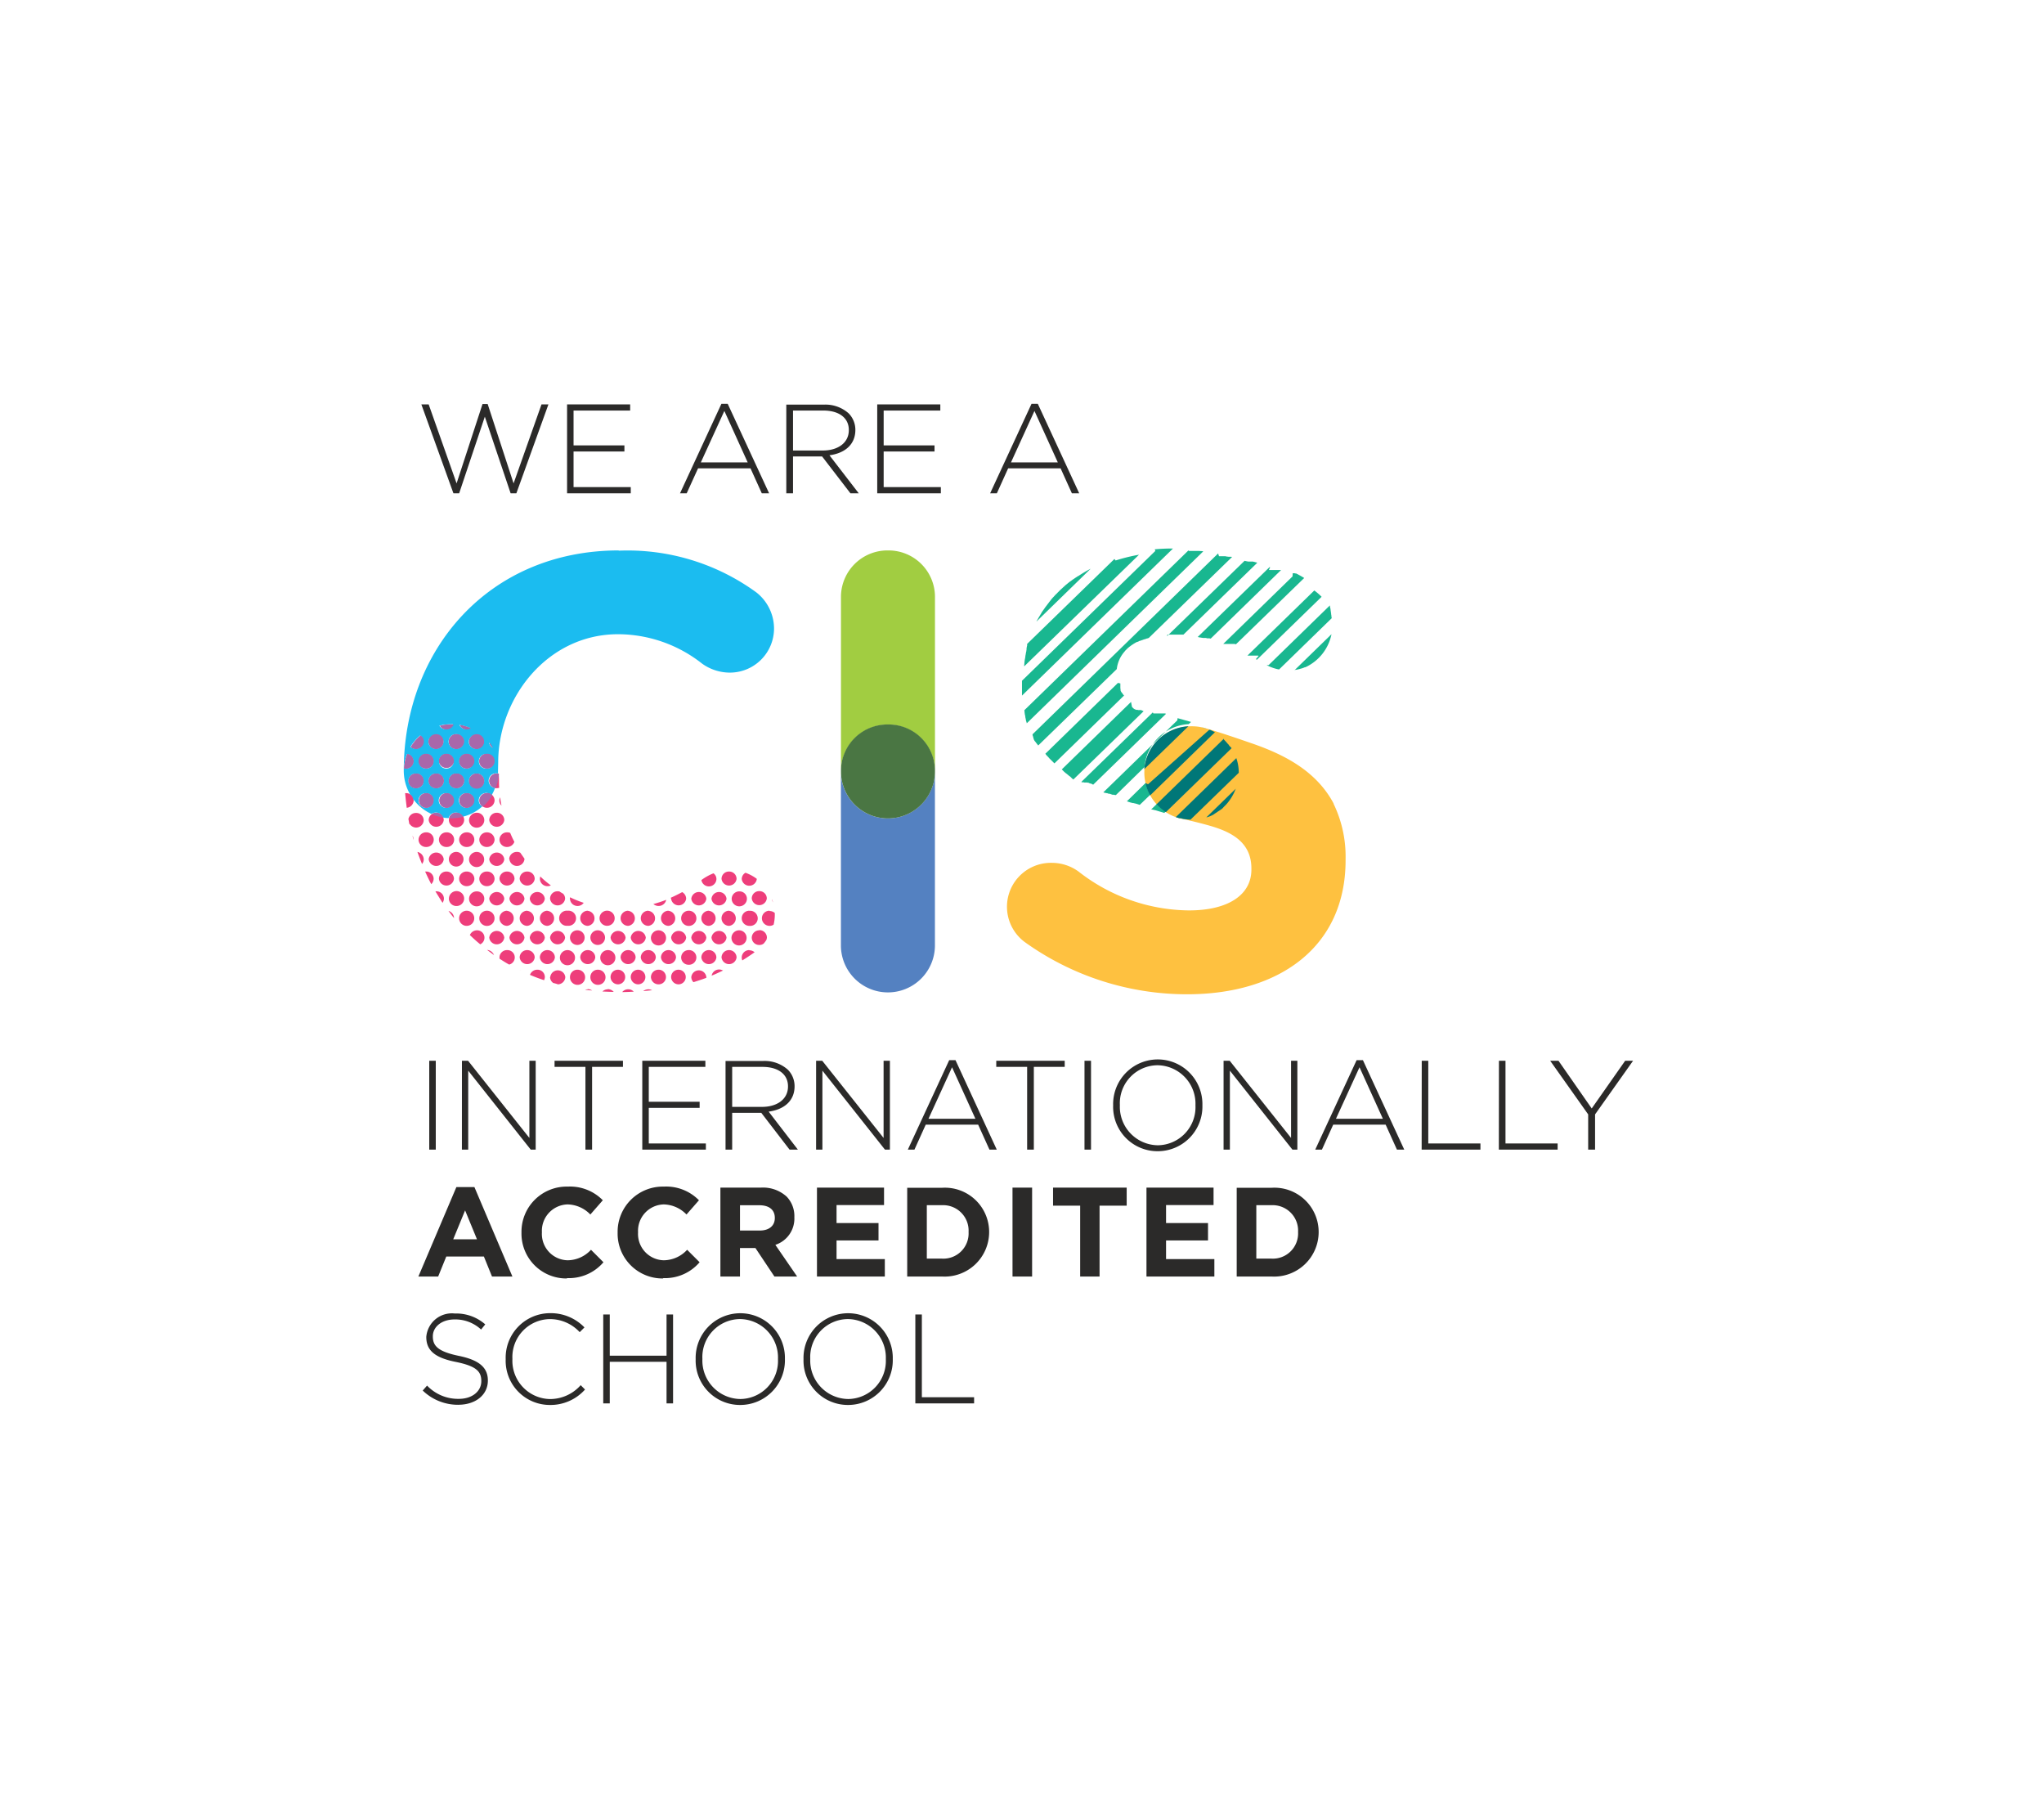 <svg xmlns="http://www.w3.org/2000/svg" width="162" height="144" viewBox="0 0 162 144">
  <g id="Group_111" data-name="Group 111" transform="translate(-437 -5218)">
    <rect id="Rectangle_20" data-name="Rectangle 20" width="162" height="144" transform="translate(437 5218)" fill="none"/>
    <g id="Layer_1" transform="translate(469.053 5250)">
      <g id="_679630176" data-name=" 679630176" transform="translate(-0.053)">
        <path id="Path_190" data-name="Path 190" d="M70.014,52.327v.235a3.726,3.726,0,0,1-7.451,0V66.349a3.726,3.726,0,0,0,7.451,0V52.327Z" transform="translate(-27.915 -23.373)" fill="#5481c1"/>
        <path id="Path_191" data-name="Path 191" d="M66.3,21a3.686,3.686,0,0,0-3.733,3.655V38.352a3.73,3.73,0,0,1,7.451,0V24.659A3.682,3.682,0,0,0,66.3,21Z" transform="translate(-27.915 -9.382)" fill="#a1cd41"/>
        <path id="Path_192" data-name="Path 192" d="M66.3,45.92a3.686,3.686,0,0,0-3.733,3.545V49.7a3.726,3.726,0,0,0,7.451,0v-.235A3.683,3.683,0,0,0,66.3,45.92Z" transform="translate(-27.915 -20.511)" fill="#4a7643"/>
        <path id="Path_193" data-name="Path 193" d="M5.665,46.312a.579.579,0,0,0,.564-.392H6.088a3.636,3.636,0,0,0-.925.11.6.6,0,0,0,.517.282Z" transform="translate(-2.277 -20.511)" fill="#ee3e7b"/>
        <path id="Path_194" data-name="Path 194" d="M8.531,46.35a.584.584,0,0,0,.33-.094A3.96,3.96,0,0,0,8,46.005a.593.593,0,0,0,.548.345Z" transform="translate(-3.543 -20.549)" fill="#ee3e7b"/>
        <path id="Path_195" data-name="Path 195" d="M1.376,48.587a.607.607,0,0,0,.611-.58.574.574,0,0,0-.251-.471,3.516,3.516,0,0,0-.768.894.566.566,0,0,0,.423.157Z" transform="translate(-0.403 -21.233)" fill="#ee3e7b"/>
        <path id="Path_196" data-name="Path 196" d="M4.115,48.5a.581.581,0,1,0-.6-.58A.582.582,0,0,0,4.115,48.5Z" transform="translate(-1.542 -21.144)" fill="#ee3e7b"/>
        <path id="Path_197" data-name="Path 197" d="M7.006,48.5a.607.607,0,0,0,.612-.58.6.6,0,0,0-1.208,0A.583.583,0,0,0,7.006,48.5Z" transform="translate(-2.834 -21.144)" fill="#ee3e7b"/>
        <path id="Path_198" data-name="Path 198" d="M9.913,48.5a.581.581,0,1,0,0-1.161.607.607,0,0,0-.612.58A.587.587,0,0,0,9.913,48.5Z" transform="translate(-4.125 -21.144)" fill="#ee3e7b"/>
        <path id="Path_199" data-name="Path 199" d="M12.221,48.5a.614.614,0,0,0,.282.424A3.314,3.314,0,0,0,12.221,48.5Z" transform="translate(-5.429 -21.663)" fill="#ee3e7b"/>
        <path id="Path_200" data-name="Path 200" d="M0,51.289a.424.424,0,0,0,.141.016.6.6,0,0,0,.611-.58.6.6,0,0,0-.5-.58A3.918,3.918,0,0,0,0,51.289Z" transform="translate(0.028 -22.398)" fill="#ee3e7b"/>
        <path id="Path_201" data-name="Path 201" d="M2.669,50.116a.593.593,0,0,0-.6.58.582.582,0,0,0,.6.58.582.582,0,0,0,.6-.58A.593.593,0,0,0,2.669,50.116Z" transform="translate(-0.897 -22.385)" fill="#ee3e7b"/>
        <path id="Path_202" data-name="Path 202" d="M5.589,50.116a.593.593,0,0,0-.6.58.6.6,0,0,0,1.192,0A.593.593,0,0,0,5.589,50.116Z" transform="translate(-2.201 -22.385)" fill="#ee3e7b"/>
        <path id="Path_203" data-name="Path 203" d="M8.48,50.116a.593.593,0,0,0-.6.58.582.582,0,0,0,.6.58.6.6,0,0,0,.611-.58A.606.606,0,0,0,8.48,50.116Z" transform="translate(-3.492 -22.385)" fill="#ee3e7b"/>
        <path id="Path_204" data-name="Path 204" d="M11.371,50.116a.593.593,0,0,0-.6.58.582.582,0,0,0,.6.58.581.581,0,1,0,0-1.16Z" transform="translate(-4.783 -22.385)" fill="#ee3e7b"/>
        <path id="Path_205" data-name="Path 205" d="M.627,53.53a.583.583,0,0,0,.6.58.607.607,0,0,0,.611-.58.587.587,0,0,0-.611-.58A.593.593,0,0,0,.627,53.53Z" transform="translate(-0.251 -23.651)" fill="#ee3e7b"/>
        <path id="Path_206" data-name="Path 206" d="M3.519,53.53a.582.582,0,0,0,.6.58.593.593,0,0,0,.6-.58.583.583,0,0,0-.6-.58A.592.592,0,0,0,3.519,53.53Z" transform="translate(-1.542 -23.651)" fill="#ee3e7b"/>
        <path id="Path_207" data-name="Path 207" d="M6.41,53.53a.583.583,0,0,0,.6.58.607.607,0,0,0,.612-.58.6.6,0,0,0-1.208,0Z" transform="translate(-2.834 -23.651)" fill="#ee3e7b"/>
        <path id="Path_208" data-name="Path 208" d="M9.3,53.53a.6.6,0,1,0,.612-.58A.607.607,0,0,0,9.3,53.53Z" transform="translate(-4.125 -23.651)" fill="#ee3e7b"/>
        <path id="Path_209" data-name="Path 209" d="M12.192,53.53a.583.583,0,0,0,.6.58.769.769,0,0,0,.188-.032c-.015-.2-.015-.423-.015-.627h0l-.016-.486a.52.52,0,0,0-.157-.016A.593.593,0,0,0,12.192,53.53Z" transform="translate(-5.416 -23.651)" fill="#ee3e7b"/>
        <path id="Path_210" data-name="Path 210" d="M.208,55.757H.145c.032.392.079.769.126,1.16a.607.607,0,0,0,.549-.58A.586.586,0,0,0,.208,55.757Z" transform="translate(-0.035 -24.905)" fill="#ee3e7b"/>
        <path id="Path_211" data-name="Path 211" d="M2.669,55.757a.58.58,0,1,0,.6.58A.583.583,0,0,0,2.669,55.757Z" transform="translate(-0.897 -24.905)" fill="#ee3e7b"/>
        <path id="Path_212" data-name="Path 212" d="M5.589,55.757a.58.58,0,1,0,.6.58A.582.582,0,0,0,5.589,55.757Z" transform="translate(-2.201 -24.905)" fill="#ee3e7b"/>
        <path id="Path_213" data-name="Path 213" d="M8.48,55.757a.58.58,0,1,0,0,1.16.606.606,0,0,0,.611-.58A.6.6,0,0,0,8.48,55.757Z" transform="translate(-3.492 -24.905)" fill="#ee3e7b"/>
        <path id="Path_214" data-name="Path 214" d="M11.371,55.757a.58.58,0,1,0,0,1.16.607.607,0,0,0,.611-.58A.586.586,0,0,0,11.371,55.757Z" transform="translate(-4.783 -24.905)" fill="#ee3e7b"/>
        <path id="Path_215" data-name="Path 215" d="M13.7,56.352a.664.664,0,0,0-.063.251.569.569,0,0,0,.173.408C13.764,56.791,13.732,56.572,13.7,56.352Z" transform="translate(-6.062 -25.17)" fill="#ee3e7b"/>
        <path id="Path_216" data-name="Path 216" d="M.721,59.47a.64.64,0,0,0,.5.282.607.607,0,0,0,.611-.58.587.587,0,0,0-.611-.58.606.606,0,0,0-.6.486c.032.141.047.282.079.408Z" transform="translate(-0.251 -26.171)" fill="#ee3e7b"/>
        <path id="Path_217" data-name="Path 217" d="M3.519,59.143a.6.6,0,0,0,1.192,0,.583.583,0,0,0-.6-.58A.592.592,0,0,0,3.519,59.143Z" transform="translate(-1.542 -26.158)" fill="#ee3e7b"/>
        <path id="Path_218" data-name="Path 218" d="M6.41,59.143a.593.593,0,0,0,.6.58.607.607,0,0,0,.612-.58.6.6,0,0,0-1.208,0Z" transform="translate(-2.834 -26.158)" fill="#ee3e7b"/>
        <path id="Path_219" data-name="Path 219" d="M9.3,59.143a.6.6,0,0,0,1.208,0,.583.583,0,0,0-.6-.58A.607.607,0,0,0,9.3,59.143Z" transform="translate(-4.125 -26.158)" fill="#ee3e7b"/>
        <path id="Path_220" data-name="Path 220" d="M12.192,59.143a.6.6,0,0,0,1.192,0,.583.583,0,0,0-.6-.58A.593.593,0,0,0,12.192,59.143Z" transform="translate(-5.416 -26.158)" fill="#ee3e7b"/>
        <path id="Path_221" data-name="Path 221" d="M1.288,62.18v-.015a.563.563,0,0,0-.094-.314Z" transform="translate(-0.504 -27.627)" fill="#ee3e7b"/>
        <path id="Path_222" data-name="Path 222" d="M2.669,61.369a.593.593,0,0,0-.6.58.583.583,0,0,0,.6.58.581.581,0,1,0,0-1.161Z" transform="translate(-0.897 -27.411)" fill="#ee3e7b"/>
        <path id="Path_223" data-name="Path 223" d="M5.589,61.369a.593.593,0,0,0-.6.58.583.583,0,0,0,.6.58.581.581,0,1,0,0-1.161Z" transform="translate(-2.201 -27.411)" fill="#ee3e7b"/>
        <path id="Path_224" data-name="Path 224" d="M8.48,61.369a.593.593,0,0,0-.6.58.583.583,0,0,0,.6.58.581.581,0,1,0,0-1.161Z" transform="translate(-3.492 -27.411)" fill="#ee3e7b"/>
        <path id="Path_225" data-name="Path 225" d="M11.371,61.369a.593.593,0,0,0-.6.58.583.583,0,0,0,.6.58.607.607,0,0,0,.611-.58A.6.6,0,0,0,11.371,61.369Z" transform="translate(-4.783 -27.411)" fill="#ee3e7b"/>
        <path id="Path_226" data-name="Path 226" d="M14.262,61.369a.593.593,0,0,0-.6.58.583.583,0,0,0,.6.58.613.613,0,0,0,.58-.408,7.207,7.207,0,0,1-.329-.706.623.623,0,0,0-.235-.047Z" transform="translate(-6.075 -27.411)" fill="#ee3e7b"/>
        <path id="Path_227" data-name="Path 227" d="M2.264,65.132a.533.533,0,0,0,.141-.376.617.617,0,0,0-.5-.58c.11.314.235.643.361.941Z" transform="translate(-0.821 -28.665)" fill="#ee3e7b"/>
        <path id="Path_228" data-name="Path 228" d="M3.519,64.755a.6.6,0,0,0,1.192,0,.6.6,0,0,0-1.192,0Z" transform="translate(-1.542 -28.665)" fill="#ee3e7b"/>
        <path id="Path_229" data-name="Path 229" d="M6.41,64.755a.583.583,0,0,0,.6.58.581.581,0,1,0-.6-.58Z" transform="translate(-2.834 -28.665)" fill="#ee3e7b"/>
        <path id="Path_230" data-name="Path 230" d="M9.3,64.755a.6.6,0,1,0,.612-.58A.607.607,0,0,0,9.3,64.755Z" transform="translate(-4.125 -28.665)" fill="#ee3e7b"/>
        <path id="Path_231" data-name="Path 231" d="M12.192,64.755a.6.6,0,0,0,1.192,0,.6.6,0,0,0-1.192,0Z" transform="translate(-5.416 -28.665)" fill="#ee3e7b"/>
        <path id="Path_232" data-name="Path 232" d="M15.071,64.755a.6.6,0,0,0,1.192,0v-.047l-.329-.47a.538.538,0,0,0-.282-.063.593.593,0,0,0-.6.58Z" transform="translate(-6.696 -28.665)" fill="#ee3e7b"/>
        <path id="Path_233" data-name="Path 233" d="M3.087,66.981H3.008c.157.346.314.675.486,1a.6.6,0,0,0,.189-.424A.583.583,0,0,0,3.087,66.981Z" transform="translate(-1.314 -29.918)" fill="#ee3e7b"/>
        <path id="Path_234" data-name="Path 234" d="M5.589,66.981a.583.583,0,0,0-.6.58.6.6,0,0,0,1.192,0A.583.583,0,0,0,5.589,66.981Z" transform="translate(-2.201 -29.918)" fill="#ee3e7b"/>
        <path id="Path_235" data-name="Path 235" d="M8.48,66.981a.583.583,0,0,0-.6.58.593.593,0,0,0,.6.58.606.606,0,0,0,.611-.58A.6.6,0,0,0,8.48,66.981Z" transform="translate(-3.492 -29.918)" fill="#ee3e7b"/>
        <path id="Path_236" data-name="Path 236" d="M11.371,66.981a.583.583,0,0,0-.6.58.593.593,0,0,0,.6.58.607.607,0,0,0,.611-.58A.587.587,0,0,0,11.371,66.981Z" transform="translate(-4.783 -29.918)" fill="#ee3e7b"/>
        <path id="Path_237" data-name="Path 237" d="M14.262,66.981a.583.583,0,0,0-.6.58.6.6,0,0,0,1.192,0A.583.583,0,0,0,14.262,66.981Z" transform="translate(-6.075 -29.918)" fill="#ee3e7b"/>
        <path id="Path_238" data-name="Path 238" d="M17.154,66.981a.583.583,0,0,0-.6.58.6.6,0,0,0,1.192,0A.583.583,0,0,0,17.154,66.981Z" transform="translate(-7.367 -29.918)" fill="#ee3e7b"/>
        <path id="Path_239" data-name="Path 239" d="M19.481,67.69a.8.8,0,0,0-.032.188.593.593,0,0,0,.6.58.515.515,0,0,0,.267-.063A7.285,7.285,0,0,1,19.481,67.69Z" transform="translate(-8.658 -30.235)" fill="#ee3e7b"/>
        <path id="Path_240" data-name="Path 240" d="M42.58,67.77a.6.6,0,0,0,1.192-.079.55.55,0,0,0-.235-.455,4.221,4.221,0,0,0-.847.455h0Z" transform="translate(-18.99 -30.032)" fill="#ee3e7b"/>
        <path id="Path_241" data-name="Path 241" d="M46.067,66.981a.583.583,0,0,0-.6.58.6.6,0,0,0,1.192,0A.583.583,0,0,0,46.067,66.981Z" transform="translate(-20.281 -29.918)" fill="#ee3e7b"/>
        <path id="Path_242" data-name="Path 242" d="M48.66,67.152a.574.574,0,0,0-.3.5.6.6,0,0,0,1.192,0v-.016a3.4,3.4,0,0,0-.91-.486Z" transform="translate(-21.572 -29.994)" fill="#ee3e7b"/>
        <path id="Path_243" data-name="Path 243" d="M5.047,70.726a.592.592,0,0,0,.11-.329.583.583,0,0,0-.6-.58H4.482C4.671,70.13,4.859,70.428,5.047,70.726Z" transform="translate(-1.973 -31.184)" fill="#ee3e7b"/>
        <path id="Path_244" data-name="Path 244" d="M6.41,70.4a.593.593,0,0,0,.6.58.607.607,0,0,0,.612-.58.6.6,0,0,0-1.208,0Z" transform="translate(-2.834 -31.184)" fill="#ee3e7b"/>
        <path id="Path_245" data-name="Path 245" d="M9.3,70.4a.6.6,0,0,0,1.208,0,.583.583,0,0,0-.6-.58A.6.6,0,0,0,9.3,70.4Z" transform="translate(-4.125 -31.184)" fill="#ee3e7b"/>
        <path id="Path_246" data-name="Path 246" d="M12.192,70.4a.6.6,0,0,0,1.192,0,.6.6,0,0,0-1.192,0Z" transform="translate(-5.416 -31.184)" fill="#ee3e7b"/>
        <path id="Path_247" data-name="Path 247" d="M15.084,70.4a.6.6,0,0,0,1.192,0,.6.6,0,0,0-1.192,0Z" transform="translate(-6.708 -31.184)" fill="#ee3e7b"/>
        <path id="Path_248" data-name="Path 248" d="M18,70.4a.6.6,0,0,0,1.192,0A.6.6,0,0,0,18,70.4Z" transform="translate(-8.012 -31.184)" fill="#ee3e7b"/>
        <path id="Path_249" data-name="Path 249" d="M20.9,70.4a.6.6,0,0,0,1.192,0A.559.559,0,0,0,21.93,70a2.761,2.761,0,0,1-.283-.172.52.52,0,0,0-.157-.016A.582.582,0,0,0,20.9,70.4Z" transform="translate(-9.304 -31.184)" fill="#ee3e7b"/>
        <path id="Path_250" data-name="Path 250" d="M23.745,70.777a.593.593,0,0,0,.6.58.581.581,0,0,0,.486-.251,8.181,8.181,0,0,1-1.082-.439c0,.031-.016.063-.016.11Z" transform="translate(-10.57 -31.564)" fill="#ee3e7b"/>
        <path id="Path_251" data-name="Path 251" d="M35.691,71.364a.639.639,0,0,0,.424.157.608.608,0,0,0,.6-.486c-.33.126-.659.235-1,.329Z" transform="translate(-15.913 -31.729)" fill="#ee3e7b"/>
        <path id="Path_252" data-name="Path 252" d="M38.23,70.447a.6.6,0,0,0,1.192,0,.6.6,0,0,0-.314-.517c-.3.157-.6.314-.894.439v.079Z" transform="translate(-17.04 -31.235)" fill="#ee3e7b"/>
        <path id="Path_253" data-name="Path 253" d="M41.134,70.4a.6.6,0,0,0,1.192,0,.6.6,0,0,0-1.192,0Z" transform="translate(-18.344 -31.184)" fill="#ee3e7b"/>
        <path id="Path_254" data-name="Path 254" d="M44.025,70.4a.6.6,0,0,0,1.192,0,.6.6,0,0,0-1.192,0Z" transform="translate(-19.635 -31.184)" fill="#ee3e7b"/>
        <path id="Path_255" data-name="Path 255" d="M46.916,70.4a.6.6,0,0,0,1.208,0,.583.583,0,0,0-.6-.58A.6.6,0,0,0,46.916,70.4Z" transform="translate(-20.926 -31.184)" fill="#ee3e7b"/>
        <path id="Path_256" data-name="Path 256" d="M50.4,69.788a.582.582,0,0,0-.6.58.6.6,0,0,0,1.192,0A.582.582,0,0,0,50.4,69.788Z" transform="translate(-22.218 -31.172)" fill="#ee3e7b"/>
        <path id="Path_257" data-name="Path 257" d="M52.7,70.922a.53.53,0,0,0,.079.267C52.746,71.094,52.731,71.016,52.7,70.922Z" transform="translate(-23.509 -31.678)" fill="#ee3e7b"/>
        <path id="Path_258" data-name="Path 258" d="M6.792,73.187a.6.6,0,0,0-.439-.564C6.494,72.811,6.636,73,6.792,73.187Z" transform="translate(-2.808 -32.438)" fill="#ee3e7b"/>
        <path id="Path_259" data-name="Path 259" d="M8.48,72.594a.6.6,0,0,0-.6.6.6.6,0,1,0,.6-.6Z" transform="translate(-3.492 -32.425)" fill="#ee3e7b"/>
        <path id="Path_260" data-name="Path 260" d="M11.371,72.594a.6.6,0,0,0-.6.6.6.6,0,0,0,1.208,0A.6.6,0,0,0,11.371,72.594Z" transform="translate(-4.783 -32.425)" fill="#ee3e7b"/>
        <path id="Path_261" data-name="Path 261" d="M14.262,72.594a.6.6,0,0,0-.6.6.607.607,0,0,0,.6.6.6.6,0,0,0,0-1.192Z" transform="translate(-6.075 -32.425)" fill="#ee3e7b"/>
        <path id="Path_262" data-name="Path 262" d="M17.154,72.594a.6.6,0,0,0-.6.6.606.606,0,0,0,.6.6.6.6,0,0,0,0-1.192Z" transform="translate(-7.367 -32.425)" fill="#ee3e7b"/>
        <path id="Path_263" data-name="Path 263" d="M20.045,72.594a.6.6,0,0,0-.6.6.606.606,0,0,0,.6.6.6.6,0,0,0,0-1.192Z" transform="translate(-8.658 -32.425)" fill="#ee3e7b"/>
        <path id="Path_264" data-name="Path 264" d="M22.923,72.594a.6.6,0,1,0,0,1.192.6.6,0,1,0,0-1.192Z" transform="translate(-9.937 -32.425)" fill="#ee3e7b"/>
        <path id="Path_265" data-name="Path 265" d="M25.828,72.594a.6.6,0,0,0-.6.6.606.606,0,0,0,.6.6.6.6,0,0,0,0-1.192Z" transform="translate(-11.241 -32.425)" fill="#ee3e7b"/>
        <path id="Path_266" data-name="Path 266" d="M28.706,72.594a.6.6,0,1,0,0,1.192.6.6,0,0,0,0-1.192Z" transform="translate(-12.52 -32.425)" fill="#ee3e7b"/>
        <path id="Path_267" data-name="Path 267" d="M31.61,72.594a.6.6,0,0,0-.6.6.606.606,0,0,0,.6.6.6.6,0,0,0,0-1.192Z" transform="translate(-13.824 -32.425)" fill="#ee3e7b"/>
        <path id="Path_268" data-name="Path 268" d="M34.5,72.594a.6.6,0,0,0-.6.6.606.606,0,0,0,.6.6.6.6,0,0,0,0-1.192Z" transform="translate(-15.115 -32.425)" fill="#ee3e7b"/>
        <path id="Path_269" data-name="Path 269" d="M37.393,72.594a.6.6,0,0,0-.6.6.606.606,0,0,0,.6.6.6.6,0,0,0,0-1.192Z" transform="translate(-16.407 -32.425)" fill="#ee3e7b"/>
        <path id="Path_270" data-name="Path 270" d="M40.284,72.594a.6.6,0,0,0-.6.6.6.6,0,0,0,1.208,0A.6.6,0,0,0,40.284,72.594Z" transform="translate(-17.698 -32.425)" fill="#ee3e7b"/>
        <path id="Path_271" data-name="Path 271" d="M43.176,72.594a.6.6,0,0,0-.6.6.606.606,0,0,0,.6.6.6.6,0,0,0,0-1.192Z" transform="translate(-18.99 -32.425)" fill="#ee3e7b"/>
        <path id="Path_272" data-name="Path 272" d="M46.067,72.594a.6.6,0,0,0-.6.6.606.606,0,0,0,.6.6.6.6,0,0,0,0-1.192Z" transform="translate(-20.281 -32.425)" fill="#ee3e7b"/>
        <path id="Path_273" data-name="Path 273" d="M48.958,72.594a.6.6,0,0,0-.6.6.606.606,0,0,0,.6.6.6.6,0,1,0,0-1.192Z" transform="translate(-21.572 -32.425)" fill="#ee3e7b"/>
        <path id="Path_274" data-name="Path 274" d="M51.849,72.594a.6.6,0,0,0-.6.6.607.607,0,0,0,.6.6.578.578,0,0,0,.329-.095,3.3,3.3,0,0,0,.094-.8h0v-.125a.627.627,0,0,0-.408-.157Z" transform="translate(-22.864 -32.425)" fill="#ee3e7b"/>
        <path id="Path_275" data-name="Path 275" d="M10.231,76.514A.583.583,0,0,0,9.979,75.4a.618.618,0,0,0-.564.377c.266.251.533.5.831.738Z" transform="translate(-4.176 -33.679)" fill="#ee3e7b"/>
        <path id="Path_276" data-name="Path 276" d="M12.192,75.98a.6.6,0,0,0,1.192,0,.6.6,0,0,0-1.192,0Z" transform="translate(-5.416 -33.679)" fill="#ee3e7b"/>
        <path id="Path_277" data-name="Path 277" d="M15.084,75.98a.6.6,0,0,0,1.192,0,.6.6,0,0,0-1.192,0Z" transform="translate(-6.708 -33.679)" fill="#ee3e7b"/>
        <path id="Path_278" data-name="Path 278" d="M18,75.98a.6.6,0,0,0,1.192,0,.6.6,0,0,0-1.192,0Z" transform="translate(-8.012 -33.679)" fill="#ee3e7b"/>
        <path id="Path_279" data-name="Path 279" d="M20.9,75.98a.6.6,0,0,0,1.192,0,.6.6,0,0,0-1.192,0Z" transform="translate(-9.304 -33.679)" fill="#ee3e7b"/>
        <path id="Path_280" data-name="Path 280" d="M23.758,75.98a.583.583,0,0,0,.6.58.581.581,0,1,0-.6-.58Z" transform="translate(-10.583 -33.679)" fill="#ee3e7b"/>
        <path id="Path_281" data-name="Path 281" d="M26.677,75.98a.583.583,0,0,0,.6.58.581.581,0,1,0-.6-.58Z" transform="translate(-11.886 -33.679)" fill="#ee3e7b"/>
        <path id="Path_282" data-name="Path 282" d="M29.569,75.98a.6.6,0,0,0,1.192,0,.6.6,0,0,0-1.192,0Z" transform="translate(-13.178 -33.679)" fill="#ee3e7b"/>
        <path id="Path_283" data-name="Path 283" d="M32.46,75.98a.6.6,0,0,0,1.192,0,.6.6,0,0,0-1.192,0Z" transform="translate(-14.469 -33.679)" fill="#ee3e7b"/>
        <path id="Path_284" data-name="Path 284" d="M35.351,75.98a.6.6,0,1,0,.612-.58A.607.607,0,0,0,35.351,75.98Z" transform="translate(-15.761 -33.679)" fill="#ee3e7b"/>
        <path id="Path_285" data-name="Path 285" d="M38.243,75.98a.6.6,0,0,0,1.192,0,.6.6,0,0,0-1.192,0Z" transform="translate(-17.052 -33.679)" fill="#ee3e7b"/>
        <path id="Path_286" data-name="Path 286" d="M41.134,75.98a.6.6,0,0,0,1.192,0,.6.6,0,0,0-1.192,0Z" transform="translate(-18.344 -33.679)" fill="#ee3e7b"/>
        <path id="Path_287" data-name="Path 287" d="M44.025,75.98a.6.6,0,0,0,1.192,0,.6.6,0,0,0-1.192,0Z" transform="translate(-19.635 -33.679)" fill="#ee3e7b"/>
        <path id="Path_288" data-name="Path 288" d="M47.5,75.4a.607.607,0,0,0-.612.58.6.6,0,1,0,.612-.58Z" transform="translate(-20.914 -33.679)" fill="#ee3e7b"/>
        <path id="Path_289" data-name="Path 289" d="M50.4,75.388a.593.593,0,0,0-.6.58.583.583,0,0,0,.6.58.535.535,0,0,0,.345-.11,2.073,2.073,0,0,0,.22-.3A.765.765,0,0,0,51,75.953a.592.592,0,0,0-.6-.58Z" transform="translate(-22.218 -33.666)" fill="#ee3e7b"/>
        <path id="Path_290" data-name="Path 290" d="M12.43,78.615a.634.634,0,0,0-.549-.408C12.069,78.348,12.242,78.474,12.43,78.615Z" transform="translate(-5.277 -34.932)" fill="#ee3e7b"/>
        <path id="Path_291" data-name="Path 291" d="M14.262,78.235a.592.592,0,0,0-.6.58.227.227,0,0,0,.016.11c.251.157.486.314.753.455a.581.581,0,0,0-.157-1.145Z" transform="translate(-6.075 -34.945)" fill="#ee3e7b"/>
        <path id="Path_292" data-name="Path 292" d="M17.154,78.235a.592.592,0,0,0-.6.58.6.6,0,0,0,1.192,0A.592.592,0,0,0,17.154,78.235Z" transform="translate(-7.367 -34.945)" fill="#ee3e7b"/>
        <path id="Path_293" data-name="Path 293" d="M20.045,78.235a.592.592,0,0,0-.6.58.6.6,0,0,0,1.192,0A.592.592,0,0,0,20.045,78.235Z" transform="translate(-8.658 -34.945)" fill="#ee3e7b"/>
        <path id="Path_294" data-name="Path 294" d="M22.923,78.235a.606.606,0,0,0-.611.58.6.6,0,1,0,.611-.58Z" transform="translate(-9.937 -34.945)" fill="#ee3e7b"/>
        <path id="Path_295" data-name="Path 295" d="M25.828,78.235a.592.592,0,0,0-.6.58.6.6,0,0,0,1.192,0A.592.592,0,0,0,25.828,78.235Z" transform="translate(-11.241 -34.945)" fill="#ee3e7b"/>
        <path id="Path_296" data-name="Path 296" d="M28.706,78.235a.606.606,0,0,0-.611.58.6.6,0,1,0,.611-.58Z" transform="translate(-12.52 -34.945)" fill="#ee3e7b"/>
        <path id="Path_297" data-name="Path 297" d="M31.61,78.235a.592.592,0,0,0-.6.58.6.6,0,0,0,1.192,0A.592.592,0,0,0,31.61,78.235Z" transform="translate(-13.824 -34.945)" fill="#ee3e7b"/>
        <path id="Path_298" data-name="Path 298" d="M34.5,78.235a.592.592,0,0,0-.6.58.6.6,0,0,0,1.192,0A.592.592,0,0,0,34.5,78.235Z" transform="translate(-15.115 -34.945)" fill="#ee3e7b"/>
        <path id="Path_299" data-name="Path 299" d="M37.393,78.235a.592.592,0,0,0-.6.58.6.6,0,0,0,1.192,0A.592.592,0,0,0,37.393,78.235Z" transform="translate(-16.407 -34.945)" fill="#ee3e7b"/>
        <path id="Path_300" data-name="Path 300" d="M40.284,78.235a.592.592,0,0,0-.6.58.583.583,0,0,0,.6.58.581.581,0,1,0,0-1.161Z" transform="translate(-17.698 -34.945)" fill="#ee3e7b"/>
        <path id="Path_301" data-name="Path 301" d="M43.176,78.235a.592.592,0,0,0-.6.58.6.6,0,0,0,1.192,0A.592.592,0,0,0,43.176,78.235Z" transform="translate(-18.99 -34.945)" fill="#ee3e7b"/>
        <path id="Path_302" data-name="Path 302" d="M46.067,78.235a.592.592,0,0,0-.6.58.6.6,0,0,0,1.192,0A.592.592,0,0,0,46.067,78.235Z" transform="translate(-20.281 -34.945)" fill="#ee3e7b"/>
        <path id="Path_303" data-name="Path 303" d="M48.958,78.235a.592.592,0,0,0-.6.58.636.636,0,0,0,.047.235c.329-.2.659-.423.973-.644a.631.631,0,0,0-.408-.157Z" transform="translate(-21.572 -34.945)" fill="#ee3e7b"/>
        <path id="Path_304" data-name="Path 304" d="M16.668,81.145a.81.81,0,0,0-.11-.047Z" transform="translate(-7.367 -36.224)" fill="#ee3e7b"/>
        <path id="Path_305" data-name="Path 305" d="M19.145,81.872a.652.652,0,0,0,.063-.251.583.583,0,0,0-.6-.58.614.614,0,0,0-.58.408C18.393,81.606,18.769,81.747,19.145,81.872Z" transform="translate(-8.025 -36.198)" fill="#ee3e7b"/>
        <path id="Path_306" data-name="Path 306" d="M20.9,81.621a.575.575,0,0,0,.251.471,3.575,3.575,0,0,1,.377.109.6.6,0,0,0,.58-.58.6.6,0,0,0-1.192,0Z" transform="translate(-9.304 -36.198)" fill="#ee3e7b"/>
        <path id="Path_307" data-name="Path 307" d="M23.758,81.621a.6.6,0,1,0,.6-.58A.583.583,0,0,0,23.758,81.621Z" transform="translate(-10.583 -36.198)" fill="#ee3e7b"/>
        <path id="Path_308" data-name="Path 308" d="M26.677,81.621a.6.6,0,1,0,.6-.58A.583.583,0,0,0,26.677,81.621Z" transform="translate(-11.886 -36.198)" fill="#ee3e7b"/>
        <path id="Path_309" data-name="Path 309" d="M29.569,81.621a.592.592,0,0,0,.6.58.58.58,0,1,0-.6-.58Z" transform="translate(-13.178 -36.198)" fill="#ee3e7b"/>
        <path id="Path_310" data-name="Path 310" d="M32.46,81.621a.592.592,0,0,0,.6.58.58.58,0,1,0-.6-.58Z" transform="translate(-14.469 -36.198)" fill="#ee3e7b"/>
        <path id="Path_311" data-name="Path 311" d="M35.351,81.621a.6.6,0,0,0,.612.58.58.58,0,1,0,0-1.16A.6.6,0,0,0,35.351,81.621Z" transform="translate(-15.761 -36.198)" fill="#ee3e7b"/>
        <path id="Path_312" data-name="Path 312" d="M38.243,81.621a.592.592,0,0,0,.6.58.58.58,0,1,0-.6-.58Z" transform="translate(-17.052 -36.198)" fill="#ee3e7b"/>
        <path id="Path_313" data-name="Path 313" d="M41.134,81.621a.571.571,0,0,0,.173.409c.345-.111.69-.22,1.019-.345v-.064a.6.6,0,0,0-1.192,0Z" transform="translate(-18.344 -36.198)" fill="#ee3e7b"/>
        <path id="Path_314" data-name="Path 314" d="M44.964,81.107a.569.569,0,0,0-.314-.094.593.593,0,0,0-.6.486c.314-.125.611-.267.91-.408Z" transform="translate(-19.648 -36.186)" fill="#ee3e7b"/>
        <path id="Path_315" data-name="Path 315" d="M26.132,83.835a1.114,1.114,0,0,0-.22.032c.188.031.376.048.565.063a.646.646,0,0,0-.345-.109Z" transform="translate(-11.545 -37.439)" fill="#ee3e7b"/>
        <path id="Path_316" data-name="Path 316" d="M28.846,83.835a.611.611,0,0,0-.439.173c.3.015.6.031.894.031a.64.64,0,0,0-.47-.219Z" transform="translate(-12.659 -37.439)" fill="#ee3e7b"/>
        <path id="Path_317" data-name="Path 317" d="M31.711,83.847a.589.589,0,0,0-.47.22c.314,0,.612-.015.91-.032a.579.579,0,0,0-.455-.188Z" transform="translate(-13.925 -37.452)" fill="#ee3e7b"/>
        <path id="Path_318" data-name="Path 318" d="M34.654,83.847a.7.7,0,0,0-.408.142c.235-.016.47-.048.706-.063a.656.656,0,0,0-.313-.079Z" transform="translate(-15.267 -37.452)" fill="#ee3e7b"/>
        <path id="Path_319" data-name="Path 319" d="M1.719,41.394a.593.593,0,0,1-.6-.58.582.582,0,0,1,.6-.58.58.58,0,1,1,0,1.16Zm1.6,0a.593.593,0,0,1-.6-.58.582.582,0,0,1,.6-.58.58.58,0,1,1,0,1.16Zm1.6,0a.593.593,0,0,1-.6-.58.583.583,0,0,1,.6-.58.592.592,0,0,1,.6.58A.6.6,0,0,1,4.919,41.394Zm-4-1.553a.593.593,0,0,1-.6-.58.583.583,0,0,1,.6-.58.593.593,0,0,1,.6.58A.583.583,0,0,1,.92,39.842Zm1.6,0a.592.592,0,0,1-.6-.58.582.582,0,0,1,.6-.58.593.593,0,0,1,.6.58A.583.583,0,0,1,2.519,39.842Zm1.6,0a.593.593,0,0,1-.6-.58.583.583,0,0,1,.6-.58.607.607,0,0,1,.612.58A.587.587,0,0,1,4.119,39.842Zm1.6,0a.593.593,0,0,1-.6-.58.583.583,0,0,1,.6-.58.593.593,0,0,1,.6.58A.583.583,0,0,1,5.719,39.842ZM-.037,38.273a3.476,3.476,0,0,1,.251-1.145.6.6,0,0,1,.5.58.587.587,0,0,1-.612.58A.421.421,0,0,1-.037,38.273Zm1.741.016a.581.581,0,1,1,.6-.58A.583.583,0,0,1,1.7,38.289Zm1.6,0a.581.581,0,1,1,.6-.58A.583.583,0,0,1,3.3,38.289Zm1.6,0a.581.581,0,1,1,.6-.58A.593.593,0,0,1,4.9,38.289Zm1.6,0a.581.581,0,1,1,0-1.161.607.607,0,0,1,.611.58A.587.587,0,0,1,6.5,38.289Zm.486-1.647a.614.614,0,0,1-.282-.424A3.2,3.2,0,0,1,6.989,36.642ZM.48,36.564a3.5,3.5,0,0,1,.769-.894.574.574,0,0,1,.251.47.582.582,0,0,1-.6.58A.669.669,0,0,1,.48,36.564ZM2.5,36.72a.582.582,0,0,1-.6-.58.6.6,0,0,1,1.192,0A.583.583,0,0,1,2.5,36.72Zm1.6,0a.582.582,0,0,1-.6-.58.593.593,0,0,1,.6-.58.607.607,0,0,1,.611.58A.586.586,0,0,1,4.1,36.72Zm1.6,0a.582.582,0,0,1-.6-.58.6.6,0,0,1,1.192,0A.582.582,0,0,1,5.7,36.72Zm-.8-1.553a.612.612,0,0,1-.549-.345,4.321,4.321,0,0,1,.878.251A.579.579,0,0,1,4.9,35.168Zm-2.117-.282a3.636,3.636,0,0,1,.925-.11h.141a.617.617,0,0,1-.564.392.608.608,0,0,1-.518-.282ZM17,21C6.692,21-.053,28.862-.053,38.446a3.789,3.789,0,0,0,.5,1.882.565.565,0,0,1,.235.361,3.721,3.721,0,0,0,1.459,1.192.642.642,0,0,1,.345-.11.58.58,0,0,1,.565.392,2.116,2.116,0,0,0,.455.047.592.592,0,0,1,.58-.439.647.647,0,0,1,.548.329,3.566,3.566,0,0,0,1.538-.816.573.573,0,0,1-.283-.486.6.6,0,0,1,1.02-.408,2.351,2.351,0,0,0,.267-.564.591.591,0,0,1-.5-.58.583.583,0,0,1,.6-.58.439.439,0,0,1,.141.015v-.235l.015-.627c0-5.223,3.969-10.179,9.49-10.179A10.784,10.784,0,0,1,23.6,29.976a3.788,3.788,0,0,0,2.149.706,3.5,3.5,0,0,0,3.545-3.5,3.65,3.65,0,0,0-1.4-2.855A17.317,17.317,0,0,0,16.965,21.02Z" transform="translate(0.053 -9.382)" fill="#1bbcf0"/>
        <path id="Path_320" data-name="Path 320" d="M6.06,45.92a3.558,3.558,0,0,0-.926.11.606.606,0,0,0,.518.282.579.579,0,0,0,.564-.392H6.06Z" transform="translate(-2.264 -20.511)" fill="#a967aa"/>
        <path id="Path_321" data-name="Path 321" d="M7.969,46.005a.612.612,0,0,0,.549.345.621.621,0,0,0,.33-.094A3.851,3.851,0,0,0,7.969,46.005Z" transform="translate(-3.53 -20.549)" fill="#a967aa"/>
        <path id="Path_322" data-name="Path 322" d="M1.736,47.508a3.507,3.507,0,0,0-.768.894.568.568,0,0,0,.423.157A.6.6,0,0,0,2,47.978a.574.574,0,0,0-.251-.47Z" transform="translate(-0.403 -21.22)" fill="#a967aa"/>
        <path id="Path_323" data-name="Path 323" d="M4.115,47.31a.592.592,0,0,0-.6.58.582.582,0,0,0,.6.58.58.58,0,1,0,0-1.16Z" transform="translate(-1.542 -21.132)" fill="#a967aa"/>
        <path id="Path_324" data-name="Path 324" d="M7.006,47.31a.593.593,0,0,0-.6.58.582.582,0,0,0,.6.58.607.607,0,0,0,.612-.58A.6.6,0,0,0,7.006,47.31Z" transform="translate(-2.834 -21.132)" fill="#a967aa"/>
        <path id="Path_325" data-name="Path 325" d="M9.913,47.31a.607.607,0,0,0-.612.58.587.587,0,0,0,.612.58.58.58,0,1,0,0-1.16Z" transform="translate(-4.125 -21.132)" fill="#a967aa"/>
        <path id="Path_326" data-name="Path 326" d="M12.221,48.5a.583.583,0,0,0,.282.424A3.314,3.314,0,0,0,12.221,48.5Z" transform="translate(-5.429 -21.663)" fill="#a967aa"/>
        <path id="Path_327" data-name="Path 327" d="M.255,50.144A3.918,3.918,0,0,0,0,51.289a.424.424,0,0,0,.141.016.6.6,0,0,0,.611-.58A.6.6,0,0,0,.255,50.144Z" transform="translate(0.028 -22.398)" fill="#a967aa"/>
        <path id="Path_328" data-name="Path 328" d="M2.669,50.116a.593.593,0,0,0-.6.58.582.582,0,0,0,.6.58.582.582,0,0,0,.6-.58A.593.593,0,0,0,2.669,50.116Z" transform="translate(-0.897 -22.385)" fill="#a967aa"/>
        <path id="Path_329" data-name="Path 329" d="M5.589,50.116a.593.593,0,0,0-.6.58.6.6,0,0,0,1.192,0A.593.593,0,0,0,5.589,50.116Z" transform="translate(-2.201 -22.385)" fill="#a967aa"/>
        <path id="Path_330" data-name="Path 330" d="M8.48,50.116a.593.593,0,0,0-.6.58.582.582,0,0,0,.6.58.6.6,0,0,0,.611-.58A.606.606,0,0,0,8.48,50.116Z" transform="translate(-3.492 -22.385)" fill="#a967aa"/>
        <path id="Path_331" data-name="Path 331" d="M11.371,50.116a.593.593,0,0,0-.6.58.582.582,0,0,0,.6.58.581.581,0,1,0,0-1.16Z" transform="translate(-4.783 -22.385)" fill="#a967aa"/>
        <path id="Path_332" data-name="Path 332" d="M1.223,52.95a.593.593,0,0,0-.6.58.583.583,0,0,0,.6.58.607.607,0,0,0,.611-.58A.587.587,0,0,0,1.223,52.95Z" transform="translate(-0.251 -23.651)" fill="#a967aa"/>
        <path id="Path_333" data-name="Path 333" d="M4.115,52.95a.592.592,0,0,0-.6.58.582.582,0,0,0,.6.58.593.593,0,0,0,.6-.58A.583.583,0,0,0,4.115,52.95Z" transform="translate(-1.542 -23.651)" fill="#a967aa"/>
        <path id="Path_334" data-name="Path 334" d="M7.006,52.95a.593.593,0,0,0-.6.58.583.583,0,0,0,.6.58.607.607,0,0,0,.612-.58A.587.587,0,0,0,7.006,52.95Z" transform="translate(-2.834 -23.651)" fill="#a967aa"/>
        <path id="Path_335" data-name="Path 335" d="M9.913,52.95a.607.607,0,0,0-.612.58.6.6,0,1,0,.612-.58Z" transform="translate(-4.125 -23.651)" fill="#a967aa"/>
        <path id="Path_336" data-name="Path 336" d="M12.817,52.95a.593.593,0,0,0-.6.58.6.6,0,0,0,.5.58,3.932,3.932,0,0,0,.251-1.145.425.425,0,0,0-.141-.016Z" transform="translate(-5.429 -23.651)" fill="#a967aa"/>
        <path id="Path_337" data-name="Path 337" d="M.911,55.955c.079.126.157.251.235.361A.569.569,0,0,0,.911,55.955Z" transform="translate(-0.378 -24.993)" fill="#a967aa"/>
        <path id="Path_338" data-name="Path 338" d="M2.669,55.757a.58.58,0,1,0,.6.58A.583.583,0,0,0,2.669,55.757Z" transform="translate(-0.897 -24.905)" fill="#a967aa"/>
        <path id="Path_339" data-name="Path 339" d="M5.589,55.757a.58.58,0,1,0,.6.58A.582.582,0,0,0,5.589,55.757Z" transform="translate(-2.201 -24.905)" fill="#a967aa"/>
        <path id="Path_340" data-name="Path 340" d="M8.48,55.757a.58.58,0,1,0,0,1.16.606.606,0,0,0,.611-.58A.6.6,0,0,0,8.48,55.757Z" transform="translate(-3.492 -24.905)" fill="#a967aa"/>
        <path id="Path_341" data-name="Path 341" d="M11.371,55.744a.592.592,0,0,0-.6.58.554.554,0,0,0,.283.486,3.814,3.814,0,0,0,.753-.91.606.606,0,0,0-.423-.172Z" transform="translate(-4.783 -24.892)" fill="#a967aa"/>
        <path id="Path_342" data-name="Path 342" d="M4.317,58.563a.645.645,0,0,0-.345.11,4.392,4.392,0,0,0,.91.283A.6.6,0,0,0,4.317,58.563Z" transform="translate(-1.745 -26.158)" fill="#a967aa"/>
        <path id="Path_343" data-name="Path 343" d="M7.018,58.563a.593.593,0,0,0-.58.439h.2a4.5,4.5,0,0,0,.925-.11A.627.627,0,0,0,7.018,58.563Z" transform="translate(-2.846 -26.158)" fill="#a967aa"/>
        <path id="Path_344" data-name="Path 344" d="M3.6,101.034h.518V93.992H3.6Zm2.589,0h.5V94.776l4.956,6.258h.392V93.992h-.5v6.117L6.678,93.992H6.192Zm9.8,0h.518V94.478h2.446v-.486H13.532v.486h2.447v6.556Zm4.47,0h5.066v-.486H21V97.725h4.03v-.486H21V94.478h4.485v-.486h-5v7.042Zm6.634,0h.517V98.117h2.306l2.243,2.918h.659L30.5,98.023c1.192-.157,2.055-.831,2.055-2.007V96a1.852,1.852,0,0,0-.533-1.3,2.762,2.762,0,0,0-1.977-.69H27.084v7.042Zm.517-3.388V94.478h2.4c1.27,0,2.024.6,2.024,1.538v.015c0,1.02-.878,1.616-2.055,1.616Zm6.651,3.388h.5V94.776l4.957,6.258h.392V93.992h-.5v6.117l-4.862-6.117h-.486Zm7.246,0h.549l.894-1.977h4.156l.894,1.977h.58L45.31,93.945h-.5l-3.278,7.089Zm1.663-2.447,1.866-4.079,1.851,4.079ZM51,101.034h.518V94.478h2.447v-.486H48.54v.486h2.447v6.556Zm4.533,0h.517V93.992h-.517Zm5.8.126a3.541,3.541,0,0,0,3.545-3.639V97.5a3.538,3.538,0,1,0-7.074.017v.015A3.515,3.515,0,0,0,61.34,101.16Zm.015-.471a3.048,3.048,0,0,1-3.011-3.168V97.5a3.01,3.01,0,0,1,2.979-3.152,3.05,3.05,0,0,1,3.012,3.169v.015A3.02,3.02,0,0,1,61.355,100.689Zm5.208.345h.5V94.776l4.957,6.258h.392V93.992h-.5v6.117l-4.863-6.117h-.486Zm7.246,0h.549l.894-1.977h4.157l.894,1.977h.58L77.6,93.945h-.5l-3.279,7.089Zm1.662-2.447,1.866-4.079,1.851,4.079Zm6.791,2.447h4.659v-.486H82.78V93.992h-.518Zm6.118,0h4.659v-.486H88.9V93.992H88.38Zm7.105,0H96V98.242l3.012-4.25h-.627l-2.651,3.78L93.1,93.992h-.658l3.011,4.25v2.792Z" transform="translate(-1.58 -41.934)" fill="#2b2a29"/>
        <path id="Path_345" data-name="Path 345" d="M2.017,119.23H3.6l.643-1.584h2.98l.643,1.584H9.483l-3.012-7.089H5.044L2.032,119.23Zm2.776-2.949.941-2.29.941,2.29H4.793Zm9.019,3.075A3.6,3.6,0,0,0,16.7,118.1l-.988-.988a2.553,2.553,0,0,1-1.851.832,2.088,2.088,0,0,1-2.039-2.212v-.015a2.092,2.092,0,0,1,2.039-2.2,2.583,2.583,0,0,1,1.8.8l.988-1.129a3.633,3.633,0,0,0-2.776-1.082,3.58,3.58,0,0,0-3.67,3.639v.015a3.553,3.553,0,0,0,3.608,3.624Zm7.623,0A3.6,3.6,0,0,0,24.32,118.1l-.988-.988a2.554,2.554,0,0,1-1.851.832,2.087,2.087,0,0,1-2.039-2.212v-.015a2.092,2.092,0,0,1,2.039-2.2,2.585,2.585,0,0,1,1.8.8l.988-1.129a3.632,3.632,0,0,0-2.776-1.082,3.58,3.58,0,0,0-3.67,3.639v.015a3.553,3.553,0,0,0,3.608,3.624Zm4.533-.126H27.52v-2.259h1.223l1.506,2.259h1.8l-1.725-2.509a2.187,2.187,0,0,0,1.506-2.181v-.015a2.229,2.229,0,0,0-.6-1.616,2.773,2.773,0,0,0-2.055-.722H25.968Zm1.553-3.624v-2.023h1.537c.753,0,1.223.345,1.223,1v.015c0,.6-.439.989-1.192.989H27.52Zm6.117,3.624H39v-1.381H35.174v-1.475H38.5v-1.38H35.174v-1.427h3.764v-1.381H33.622v7.043Zm7.137,0h2.745a3.529,3.529,0,0,0,3.748-3.514V115.7a3.508,3.508,0,0,0-3.748-3.5H40.774v7.027Zm1.553-1.4v-4.251h1.192a2.017,2.017,0,0,1,2.118,2.117v.016a2,2,0,0,1-2.118,2.1H42.327Zm6.792,1.4h1.553v-7.043H49.119Zm5.348,0H56.02v-5.615h2.149v-1.428H52.333v1.428h2.149v5.615Zm5.286,0h5.364v-1.381H61.289v-1.475h3.326v-1.38H61.289v-1.427h3.765v-1.381H59.737v7.043Zm7.136,0h2.745a3.53,3.53,0,0,0,3.749-3.514V115.7a3.509,3.509,0,0,0-3.749-3.5H66.889v7.027Zm1.553-1.4v-4.251h1.192a2.017,2.017,0,0,1,2.118,2.117v.016a2,2,0,0,1-2.118,2.1H68.442Z" transform="translate(-0.872 -50.075)" fill="#2b2a29"/>
        <path id="Path_346" data-name="Path 346" d="M5.491,137.483c1.365,0,2.337-.784,2.337-1.913v-.016c0-1.019-.69-1.616-2.306-1.945-1.662-.345-2.055-.8-2.055-1.537v-.015c0-.737.69-1.334,1.725-1.334a3,3,0,0,1,2.1.8l.329-.408a3.483,3.483,0,0,0-2.415-.862,2.033,2.033,0,0,0-2.258,1.85v.016c0,1.067.69,1.647,2.368,1.976,1.6.329,1.992.753,1.992,1.506v.015c0,.8-.722,1.4-1.773,1.4a3.389,3.389,0,0,1-2.525-1.051l-.345.392a4.019,4.019,0,0,0,2.839,1.129Zm7.247.017a3.667,3.667,0,0,0,2.792-1.223l-.345-.345a3.243,3.243,0,0,1-2.431,1.1,3.035,3.035,0,0,1-2.98-3.168v-.016a3.008,3.008,0,0,1,2.965-3.152,3.212,3.212,0,0,1,2.368,1.035l.377-.376a3.717,3.717,0,0,0-2.729-1.129,3.526,3.526,0,0,0-3.514,3.639v.015A3.5,3.5,0,0,0,12.738,137.5Zm4.235-.126h.517V134.08h4.5v3.294h.517v-7.043h-.517v3.263h-4.5v-3.263h-.517Zm10.854.126a3.541,3.541,0,0,0,3.545-3.639v-.016a3.538,3.538,0,1,0-7.074.016v.015A3.515,3.515,0,0,0,27.826,137.5Zm.016-.471a3.049,3.049,0,0,1-3.012-3.168v-.016a3.01,3.01,0,0,1,2.98-3.152,3.049,3.049,0,0,1,3.011,3.168v.015A3.02,3.02,0,0,1,27.843,137.029Zm8.532.471a3.541,3.541,0,0,0,3.545-3.639v-.016a3.538,3.538,0,1,0-7.074.016v.015A3.515,3.515,0,0,0,36.375,137.5Zm.015-.471a3.049,3.049,0,0,1-3.011-3.168v-.016a3.01,3.01,0,0,1,2.98-3.152,3.049,3.049,0,0,1,3.011,3.168v.015A3.02,3.02,0,0,1,36.39,137.029Zm5.318.345h4.658v-.486H42.225v-6.557h-.517Z" transform="translate(-1.162 -58.166)" fill="#2b2a29"/>
        <path id="Path_347" data-name="Path 347" d="M5.466,7.09,7.5,1.019,9.544,7.09H10L12.54.047h-.549L9.779,6.305,7.724.015H7.317L5.262,6.305,3.05.047H2.47L5.011,7.09ZM14,7.09h5.066V6.6H14.532V3.78h4.031V3.294H14.532V.533h4.486V.047h-5V7.09Zm8.956,0H23.5L24.4,5.113h4.156l.894,1.977h.58L26.75,0h-.5L22.97,7.09Zm1.663-2.447L26.484.565l1.85,4.078ZM31.408,7.09h.518V4.172h2.306L36.475,7.09h.659L34.812,4.078c1.192-.157,2.055-.831,2.055-2.007V2.055a1.853,1.853,0,0,0-.533-1.3,2.761,2.761,0,0,0-1.977-.69H31.393V7.105ZM31.926,3.7V.533h2.4c1.27,0,2.023.6,2.023,1.537v.015c0,1.019-.878,1.615-2.055,1.615ZM38.577,7.09h5.066V6.6H39.11V3.78h4.031V3.294H39.11V.533H43.6V.047h-5V7.09Zm8.956,0h.549l.894-1.977h4.157l.894,1.977h.58L51.328,0h-.5L47.549,7.09ZM49.2,4.643,51.062.565l1.851,4.078Z" transform="translate(-1.074)" fill="#2b2a29"/>
        <path id="Path_348" data-name="Path 348" d="M112.242,52.309c-1.348-2.541-3.827-3.858-6.462-4.768-1.27-.439-2.587-.894-3.811-1.239h-.017l-.109-.031-.079-.016-.093-.015-.063-.015a4.042,4.042,0,0,0-.627-.047,3.715,3.715,0,0,0-3.748,3.686,3.759,3.759,0,0,0,2.871,3.623c.015,0,1.27.267,2.415.6,1.647.486,3.2,1.3,3.2,3.357v.094c0,2.008-1.851,3.231-4.941,3.231a14.376,14.376,0,0,1-8.752-3.075A3.6,3.6,0,0,0,89.875,57a3.48,3.48,0,0,0-2.1,6.29,22.045,22.045,0,0,0,12.846,4.125c7.388,0,12.563-3.811,12.563-10.618V56.7a9.606,9.606,0,0,0-.957-4.392Z" transform="translate(-38.538 -20.625)" fill="#fec140"/>
        <path id="Path_349" data-name="Path 349" d="M93.878,24.192h0c-.078.047-.141.094-.22.141h0c-.063.047-.141.094-.2.141h-.017l-.015.016-.188.141-.031.015-.173.141-.016.016L93,24.82a1.752,1.752,0,0,0-.173.141h0l-.015.015-.157.142-.047.046-.141.126-.046.047-.142.141-.032.032a1.494,1.494,0,0,1-.157.157l-.015.015h0l-.016.015-.125.141-.063.063-.11.126-.046.063-.126.157-.032.047-.11.141L91.4,26.5l-.11.141-.032.047-.11.157-.046.063-.111.157-.031.063-.094.157-.047.079-.095.157-.032.063-.094.157-.031.063h0l4.3-4.188a9.534,9.534,0,0,0-.957.565Z" transform="translate(-40.425 -10.547)" fill="#19b790"/>
        <path id="Path_350" data-name="Path 350" d="M95.964,21.945l-6.917,6.729V28.8l-.032.126v.032h0L89,29.035v.094l-.015.079h0v.031l-.032.126V29.4h0l-.015.046v.032l-.032.157v.063l-.015.047v.032l-.032.157v.032l-.015.047v.063l-.016.11v.063l-.015.11v.094l9.1-8.846a13.841,13.841,0,0,0-1.85.455Z" transform="translate(-39.64 -9.648)" fill="#19b790"/>
        <path id="Path_351" data-name="Path 351" d="M99.072,20.909,88.5,31.2v1.176l11.967-11.654a14.428,14.428,0,0,0-1.443.063Z" transform="translate(-39.501 -9.255)" fill="#19b790"/>
        <path id="Path_352" data-name="Path 352" d="M101.842,21l-13,12.658v.047l.016.11v.047l.015.079v.031l.032.126v.032l.015.079v.031l.032.126V34.4l.015.063h0v.016c.015.063.047.141.063.2h0V34.7l13.991-13.63-.125-.016h-.032l-.2-.015h-.785Z" transform="translate(-39.652 -9.382)" fill="#19b790"/>
        <path id="Path_353" data-name="Path 353" d="M104.714,21.43,90,35.766l.016.047v.047l.031.063v.048l.032.063V36.1l.032.047v.032l.047.079v.015l.015.015.015.016.017.015.046.063.016.016.077.11.017.015.015.016.032.047.016.015.015.016.017.031,6.227-6.055a2.521,2.521,0,0,1,.627-1.4l.032-.047.079-.079.046-.047h0l.031-.032c.063-.063.142-.125.22-.188l.047-.032a2.175,2.175,0,0,1,.2-.141h0l.046-.031.048-.032h0l.063-.031.015-.016.032-.015.048-.032h.015l.063-.032h.015l.047-.015h.015l.047-.032.063-.031h0l.064-.016h0l.046-.015h.016l.063-.032h.015c.063-.015.11-.047.173-.063h.015a.74.74,0,0,0,.173-.063h.032l.141-.047,6.6-6.415-.048-.015h-.219l-.11-.016h-.031l-.047-.015h-.032l-.048-.016h-.5Z" transform="translate(-40.171 -9.572)" fill="#19b790"/>
        <path id="Path_354" data-name="Path 354" d="M97.6,32.156l-5.757,5.615.017.015.015.015v.016h0l.016.015a1.53,1.53,0,0,0,.157.173h0c.047.047.094.11.141.157l.016.016.016.015h0l.015.015.017.016.015.015.094.094.016.016.015.015.063.063.016.016.015.015.017.015.015.016.015.015.016.016.015.015,5.521-5.38-.031-.031-.016-.016-.015-.016c-.031-.031-.047-.078-.078-.11l-.016-.015-.015-.032-.015-.015-.016-.015a.51.51,0,0,1-.079-.157v-.047h0v-.063l-.015-.032V32.5h0v-.063h0V32.3h0v-.063h0V32.2Zm3.92-3.827h1.27l5.851-5.693-.079-.032h-.032l-.094-.032h-.031l-.032-.015h-.031l-.032-.015h-.392l-.046-.015h-.032l-.063-.016h-.016l-.126-.031-6.148,5.975Z" transform="translate(-40.994 -10.041)" fill="#19b790"/>
        <path id="Path_355" data-name="Path 355" d="M99.688,34.067,94.2,39.415l.031.032.016.015.015.015.015.016.016.015.015.016.015.015.016.015.015.016.015.015.016.015.015.016.015.015.016.015.032.016.015.015.016.015.015.016.016.015.094.063.015.016.016.015.015.016.017.015.031.015.015.016.016.015.015.015.016.016.094.063.016.015.015.015.015.016.032.031.015.016.016.016.015.015.015.015.016.016.048.031.015.015.016.016.015.015,5.568-5.411c-.063-.032-.141-.063-.2-.094h-.236l-.031-.016h-.11l-.047-.015-.016-.016h-.032l-.046-.031h-.016l-.015-.015-.048-.032-.015-.015h0l-.016-.016-.015-.015-.016-.015-.016-.016-.015-.015-.015-.015-.016-.016ZM110.713,23.4l-.046-.016-5.694,5.537.126.031h0l.11.016h.016l.063.015h.031l.063.015h.251l.031.016h.016l.047.015h.188l.031.015h.063l5.569-5.427h-.926l-.032-.016h0Z" transform="translate(-42.046 -10.445)" fill="#19b790"/>
        <path id="Path_356" data-name="Path 356" d="M102.666,35.29,97,40.8l.063.032h.141l.031.015h.235l.032.015h.063l.125.063h.063l.189.094,5.771-5.615-.031-.016h-.015l-.031-.015h-.926ZM113.74,24.515l-5.489,5.349h.894l.031.015h.047l.032.015,5.411-5.254c-.2-.125-.423-.251-.643-.36h-.078l-.032-.016h-.157Z" transform="translate(-43.299 -10.838)" fill="#19b790"/>
        <path id="Path_357" data-name="Path 357" d="M106.016,37.02l-5.865,5.709.094.032h.063l.063.032h.079l.126.047h.078l.22.078h.11l.031.016h.063l.063.015,2.274-2.227a3.725,3.725,0,0,1,3.5-3.4l.188-.173-1.067-.3Zm6.227-4.847.079.047,5.129-4.988-.016-.015h0l-.031-.032h0l-.015-.015a4.757,4.757,0,0,0-.517-.439l-5.3,5.16h.847l.015.016h.032Z" transform="translate(-44.705 -11.94)" fill="#19b790"/>
        <path id="Path_358" data-name="Path 358" d="M105,42.954,103.524,44.4l.282.094h.015l.11.032h.016l.063.015h.046l.11.032h.032l.345.11.831-.8a3.49,3.49,0,0,1-.376-.972Zm9.6-9.348a3.3,3.3,0,0,0,.705.282h0a1.914,1.914,0,0,0,.282.063l4.173-4.063-.016-.063V29.81h0v-.015l-.015-.095v-.015h0v-.032l-.016-.063v-.047l-.015-.078v-.016h0v-.032l-.017-.063v-.032h0v-.015l-.015-.063v-.079l-.016-.032V29.1l-.015-.031v-.032l-.016-.032V28.9l-.015-.015-4.847,4.721Zm-5.067,4.941-.015.015.109.032h.017c.063.015.11.031.172.047h-.032l-.172-.047Z" transform="translate(-46.211 -12.902)" fill="#19b790"/>
        <path id="Path_359" data-name="Path 359" d="M107.434,46.468l-.424.408.047.015h.047l.063.016h.016l.11.031h.032l.722.22.11-.11a4.013,4.013,0,0,1-.737-.627ZM118.35,35.834c.063-.016.126-.016.188-.032h.032l.11-.032h.015c.079-.016.157-.047.236-.063h.016l.11-.046h.015l.11-.047h.032l.11-.047h0a3.693,3.693,0,0,0,1.96-2.51h0l.015-.063-2.933,2.855Z" transform="translate(-47.768 -14.738)" fill="#19b790"/>
        <path id="Path_360" data-name="Path 360" d="M110.917,59.284l.095.031h.047a.758.758,0,0,1-.188-.047Zm-.063-.016Zm-.314-.094h0m.016,0h.015l.078.031h0l.047.016h0l.063.015h.016l.032.015h.015c-.094-.031-.2-.063-.3-.094m.3.094h0m0,0h0m0,0Z" transform="translate(-49.338 -26.424)" fill="#19b790"/>
        <path id="Path_361" data-name="Path 361" d="M109.515,46.176a3.724,3.724,0,0,0-3.5,3.4Z" transform="translate(-47.325 -20.625)" fill="#007778"/>
        <path id="Path_362" data-name="Path 362" d="M113.108,47.961l-5.332,5.192a3.978,3.978,0,0,0,.737.627l5.207-5.066-.032-.047-.015-.015-.016-.016h0l-.015-.015-.016-.015-.015-.016h0l-.016-.015-.015-.015-.015-.016h0l-.015-.015-.016-.015-.015-.016v-.015h0l-.015-.032-.016-.015-.015-.015h0l-.015-.016-.016-.015-.015-.016h0a4.692,4.692,0,0,0-.377-.408Z" transform="translate(-48.11 -21.423)" fill="#007778"/>
        <path id="Path_363" data-name="Path 363" d="M115.325,50.739l-4.8,4.675c.094.031.189.063.3.094h.079a.79.79,0,0,1,.188.047c.2.032.392.047.6.063l3.827-3.717h0A3.615,3.615,0,0,0,115.325,50.739Z" transform="translate(-49.338 -22.663)" fill="#007778"/>
        <path id="Path_364" data-name="Path 364" d="M117.258,55.076l-2.368,2.306.032-.015h.015l.047-.015h0l.047-.016.048-.015h0l.046-.015.032-.016h.016l.046-.015.016-.015.032-.016.047-.015.031-.016.016-.015.047-.015h0l.047-.032.031-.015.016-.016.047-.031.047-.032.046-.032.048-.031.032-.016.015-.015.048-.032.015-.015.031-.016.048-.031h0l.047-.032.047-.032.047-.031.047-.032.047-.032h0l.032-.031h0a.371.371,0,0,0,.11-.11l.032-.032h0l.031-.031.11-.11.032-.032a3.9,3.9,0,0,0,.769-1.27Z" transform="translate(-51.288 -24.601)" fill="#007778"/>
        <path id="Path_365" data-name="Path 365" d="M106.188,50.905a3.008,3.008,0,0,0,.376.972l5.129-5c-.047-.015-.078-.047-.125-.063h0l-.126-.063a.68.68,0,0,0-.157-.063h-.048L106.392,51Z" transform="translate(-47.401 -20.853)" fill="#007778"/>
      </g>
    </g>
  </g>
</svg>
